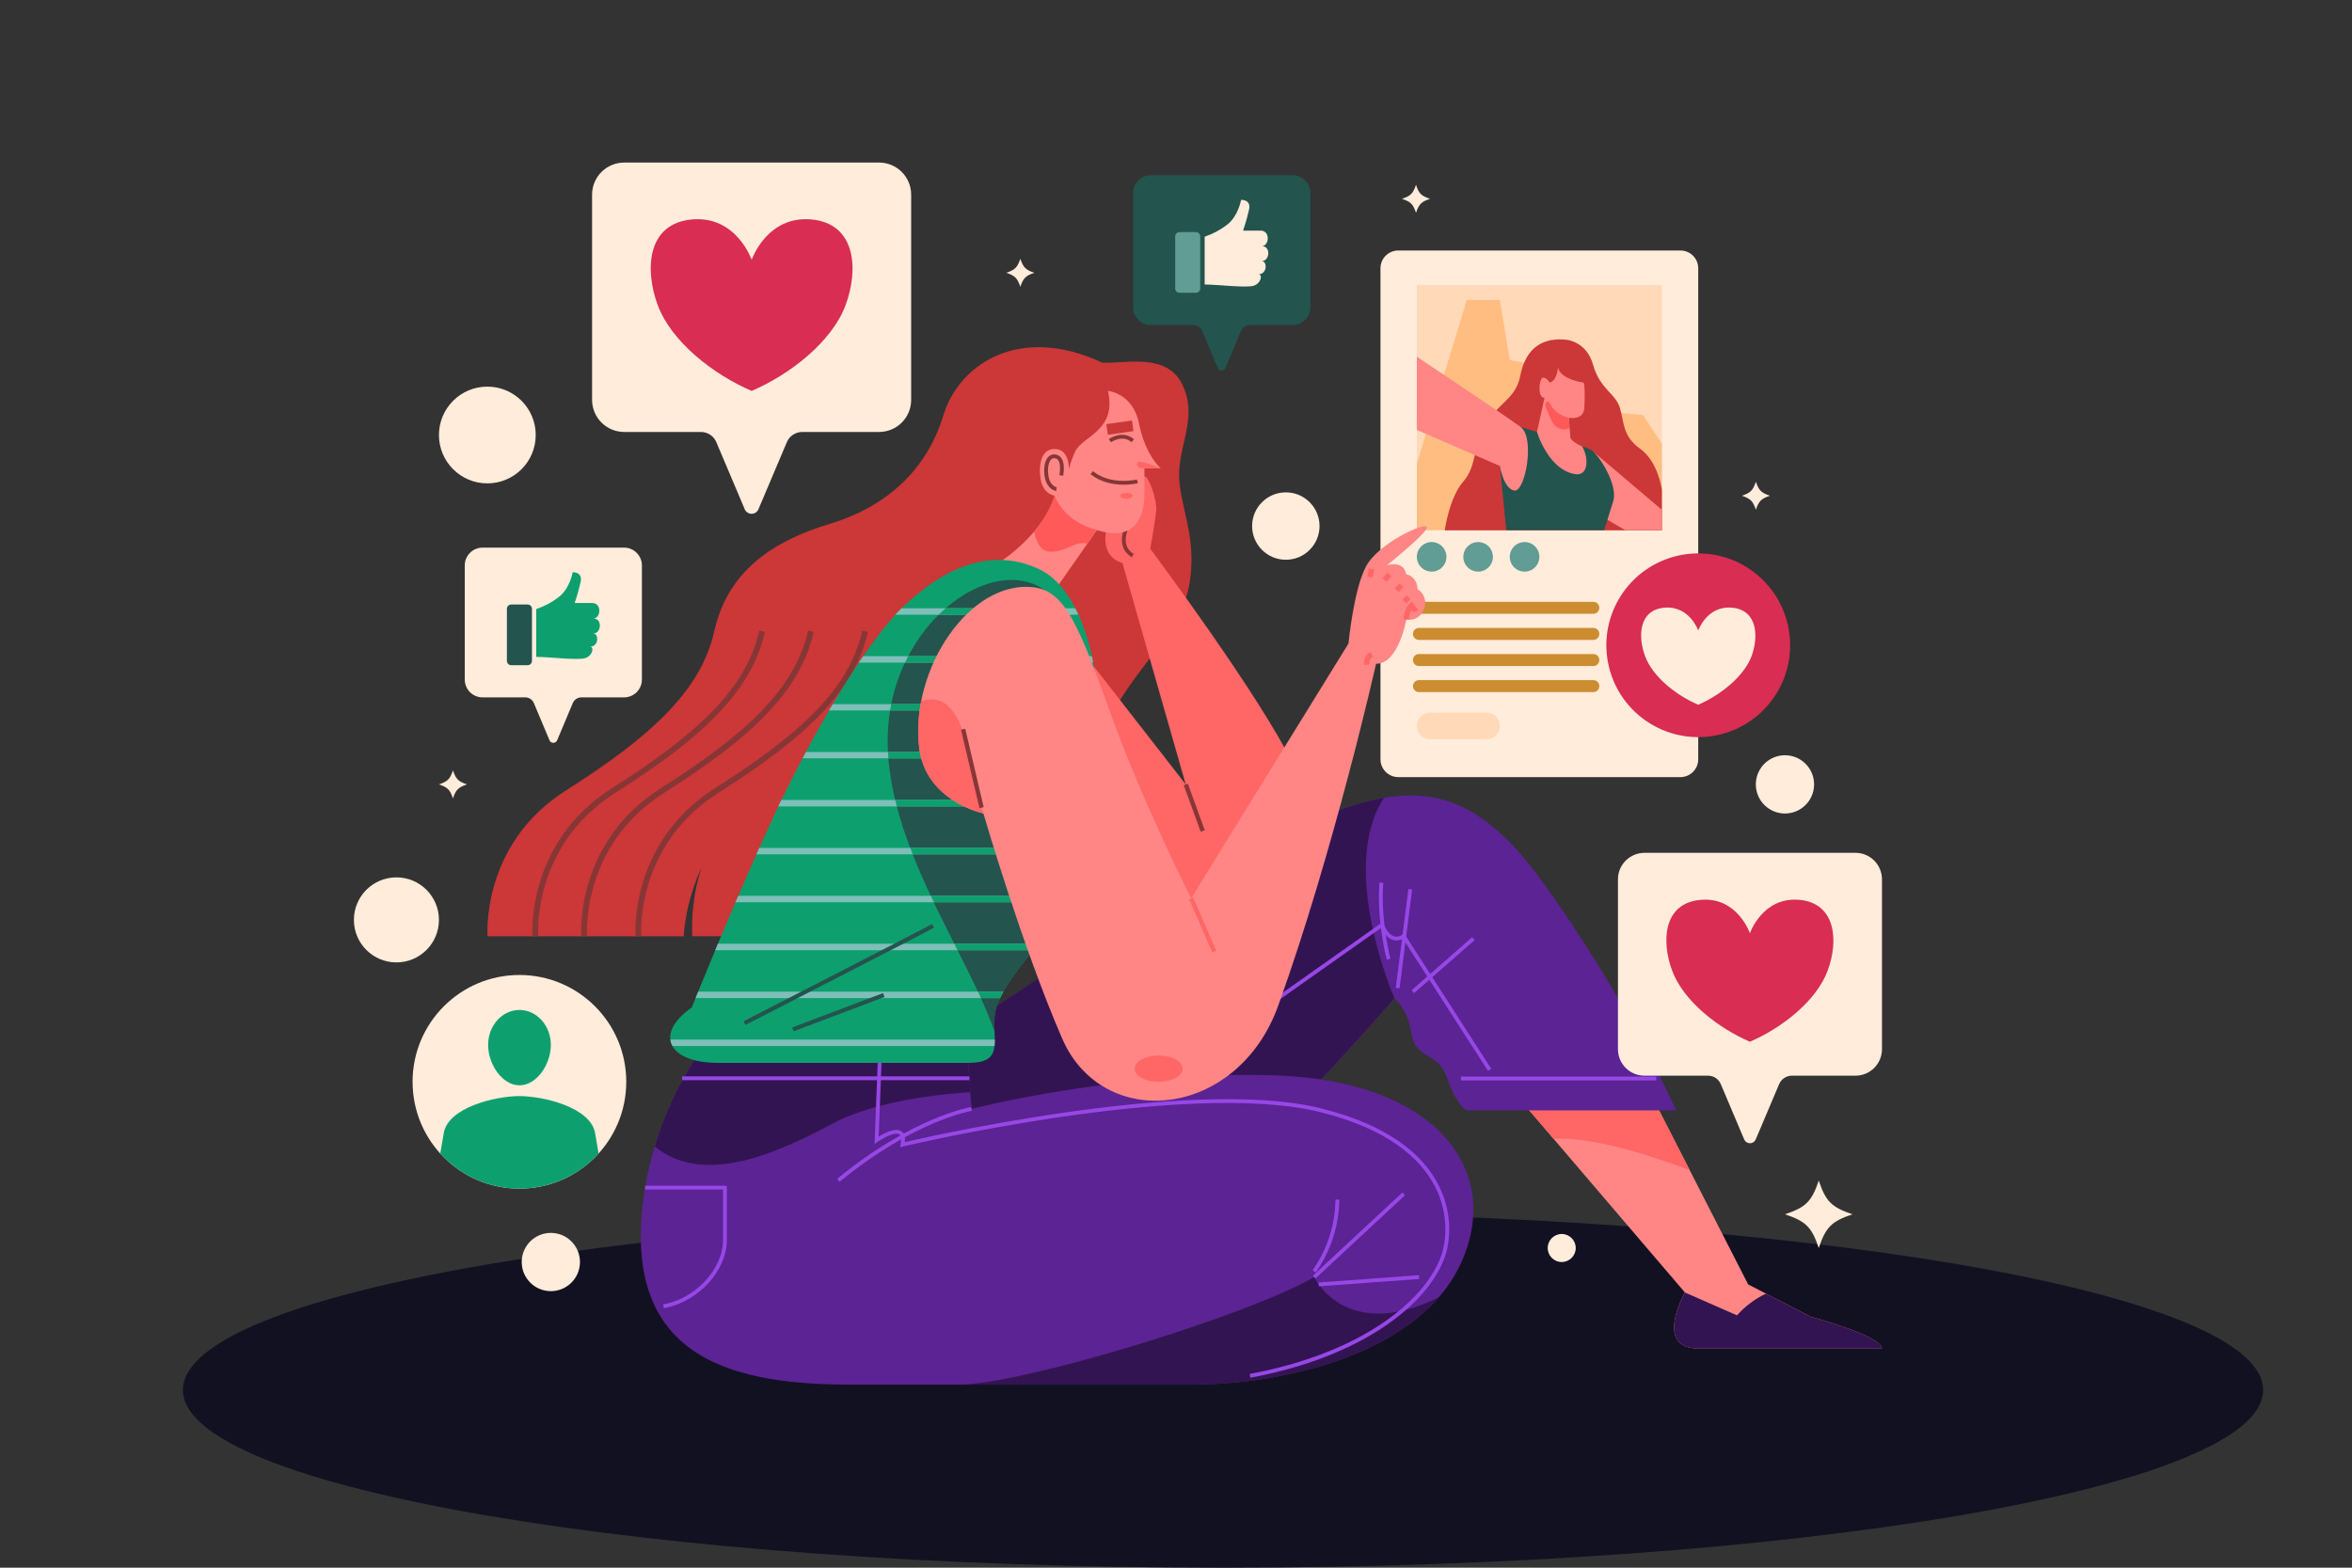 <svg xmlns="http://www.w3.org/2000/svg" width="450" height="300" viewBox="0 0 450 300" fill="none"><rect x="0" y="0" width="450" height="300" fill="#333333" stroke="none"/><g clip-path="url(#clip0)"><path d="M321.51 47.934H267.528C265.646 47.934 264.12 49.46 264.12 51.342V145.302C264.12 147.184 265.646 148.71 267.528 148.71H321.51C323.392 148.71 324.918 147.184 324.918 145.302V51.342C324.918 49.46 323.392 47.934 321.51 47.934Z" fill="#FFECDB"></path><path d="M317.958 54.57H271.08V101.448H317.958V54.57Z" fill="#FFD9B8"></path><path d="M271.08 88.71L280.644 57.414H286.968L288.858 68.898L296.532 70.368L298.8 78.006L314.37 79.434L317.958 84.9V101.448H271.08V88.71Z" fill="#FFBD82"></path><path d="M299.772 65.028C299.772 65.028 303.534 65.358 304.782 69.756C306.138 74.556 309.054 75.198 309.912 78.006C310.77 80.814 310.392 83.442 313.812 85.884C317.232 88.326 317.964 93.684 317.964 93.684V101.484H276.42C276.42 101.484 277.278 95.208 279.966 92.154C282.654 89.1 281.832 85.068 284.196 81.156C286.56 77.244 290.04 76.248 290.85 71.994C291.948 66.15 295.614 64.536 299.772 65.028Z" fill="#CC3737"></path><path d="M304.908 86.49L317.958 97.554V101.448H310.95L304.35 97.614L304.908 86.49Z" fill="#FF8685"></path><path d="M290.958 81.72C290.958 81.72 303.012 85.32 304.38 86.07C305.748 86.82 309.618 92.67 308.658 95.874C307.698 99.078 306.918 101.448 306.918 101.448H288.198L286.968 89.166L290.958 81.72Z" fill="#23544E"></path><path d="M271.08 68.262C271.08 68.262 288.186 79.662 290.958 81.72C293.73 83.778 291.822 94.158 289.758 93.882C287.694 93.606 286.956 89.166 286.956 89.166L271.068 82.266L271.08 68.262Z" fill="#FF8685"></path><path d="M298.092 70.368C298.092 70.368 297.846 72.966 296.496 73.194C296.496 73.194 295.734 71.994 295.098 72.324C294.462 72.654 294.132 76.17 295.506 76.128L294.066 82.662C294.066 82.662 296.208 89.94 301.416 90.744C303.816 91.11 304.086 87.834 302.706 85.416C302.706 85.416 300.528 84.558 300.438 83.616C300.348 82.674 300.186 79.944 300.186 79.944C300.186 79.944 303.006 80.544 303.132 77.982C303.342 73.56 302.976 73.212 302.976 73.212C302.976 73.212 298.668 72.69 298.092 70.368Z" fill="#FF8685"></path><path d="M300.186 79.968C300.186 79.968 297.504 79.458 296.502 77.118C296.226 76.476 295.218 76.968 295.902 78.282C296.586 79.596 297.168 83.052 300.294 81.948L300.186 79.968Z" fill="#FF5959"></path><path d="M276.744 106.56C276.744 107.12 276.578 107.668 276.267 108.133C275.955 108.599 275.513 108.962 274.996 109.176C274.478 109.391 273.909 109.447 273.359 109.338C272.81 109.228 272.305 108.959 271.909 108.563C271.513 108.166 271.244 107.662 271.134 107.113C271.025 106.563 271.081 105.994 271.296 105.476C271.51 104.959 271.873 104.516 272.339 104.205C272.804 103.894 273.352 103.728 273.912 103.728C274.663 103.728 275.383 104.026 275.914 104.557C276.446 105.089 276.744 105.809 276.744 106.56V106.56Z" fill="#619C95"></path><path d="M285.636 106.56C285.636 107.12 285.47 107.668 285.159 108.133C284.848 108.599 284.405 108.962 283.888 109.176C283.37 109.391 282.801 109.447 282.251 109.338C281.702 109.228 281.198 108.959 280.801 108.563C280.405 108.166 280.136 107.662 280.026 107.113C279.917 106.563 279.973 105.994 280.188 105.476C280.402 104.959 280.765 104.516 281.231 104.205C281.696 103.894 282.244 103.728 282.804 103.728C283.555 103.73 284.274 104.028 284.805 104.559C285.336 105.09 285.634 105.809 285.636 106.56V106.56Z" fill="#619C95"></path><path d="M294.522 106.56C294.522 107.12 294.356 107.668 294.045 108.133C293.734 108.599 293.291 108.962 292.774 109.176C292.256 109.391 291.687 109.447 291.138 109.338C290.588 109.228 290.084 108.959 289.687 108.563C289.291 108.166 289.022 107.662 288.912 107.113C288.803 106.563 288.859 105.994 289.074 105.476C289.288 104.959 289.651 104.516 290.117 104.205C290.582 103.894 291.13 103.728 291.69 103.728C292.441 103.728 293.161 104.026 293.693 104.557C294.224 105.089 294.522 105.809 294.522 106.56V106.56Z" fill="#619C95"></path><path d="M271.488 116.31H304.842" stroke="#CC8D31" stroke-width="2.3" stroke-linecap="round" stroke-linejoin="round"></path><path d="M271.488 121.308H304.842" stroke="#CC8D31" stroke-width="2.3" stroke-linecap="round" stroke-linejoin="round"></path><path d="M271.488 126.306H304.842" stroke="#CC8D31" stroke-width="2.3" stroke-linecap="round" stroke-linejoin="round"></path><path d="M271.488 131.298H304.842" stroke="#CC8D31" stroke-width="2.3" stroke-linecap="round" stroke-linejoin="round"></path><path d="M284.4 141.48H273.642C272.962 141.48 272.311 141.21 271.83 140.73C271.35 140.249 271.08 139.597 271.08 138.918V138.918C271.08 138.238 271.35 137.586 271.83 137.104C272.31 136.623 272.962 136.352 273.642 136.35H284.4C285.08 136.352 285.732 136.623 286.212 137.104C286.692 137.586 286.962 138.238 286.962 138.918V138.918C286.962 139.597 286.692 140.249 286.212 140.73C285.731 141.21 285.079 141.48 284.4 141.48V141.48Z" fill="#FFD9B8"></path><path d="M234 300C343.905 300 433 284.778 433 266C433 247.222 343.905 232 234 232C124.095 232 35 247.222 35 266C35 284.778 124.095 300 234 300Z" fill="#121121"></path><path d="M225.6 90.456C225.774 84.522 229.146 79.614 226.2 73.56C223.254 67.506 215.562 69.582 210.894 69.408C195.12 61.998 183.474 69.612 180.474 79.53C177.474 89.448 170.094 96.828 158.796 100.23C147.498 103.632 139.188 109.512 136.65 120.816C134.112 132.12 124.65 140.88 108.282 151.26C91.914 161.64 93.282 179.172 93.282 179.172H130.8C130.842 178.572 130.896 177.972 130.968 177.372C131.299 174.735 131.902 172.139 132.768 169.626C133.2 168.384 133.694 167.164 134.25 165.972C133.841 167.213 133.497 168.475 133.218 169.752C132.95 171.022 132.749 172.306 132.618 173.598C132.476 174.879 132.406 176.167 132.408 177.456C132.408 178.02 132.408 178.59 132.444 179.154H191.364C191.364 179.154 191.136 169.692 197.928 163.236C204.72 156.78 210.048 151.236 211.98 139.536C213.258 131.778 225.558 121.98 227.448 112.38C229.338 102.78 225.402 96.396 225.6 90.456Z" fill="#CC3737"></path><path d="M102.432 179.172C102.432 179.172 101.052 161.64 117.432 151.26C133.812 140.88 143.268 132.114 145.8 120.816" stroke="#873636" stroke-width="1.1" stroke-miterlimit="10"></path><path d="M111.774 179.172C111.774 179.172 110.394 161.64 126.774 151.26C143.154 140.88 152.604 132.114 155.142 120.816" stroke="#873636" stroke-width="1.1" stroke-miterlimit="10"></path><path d="M122.148 179.172C122.148 179.172 120.762 161.64 137.148 151.26C153.534 140.88 162.984 132.114 165.522 120.816" stroke="#873636" stroke-width="1.1" stroke-miterlimit="10"></path><path d="M315.786 209.268L334.47 245.79L346.47 251.994C346.47 251.994 360.054 255.63 360.054 258.054H324.954C316.302 258.054 322.362 247.326 322.362 247.326L289.836 209.268H315.786Z" fill="#FF8685"></path><path d="M315.786 209.268H289.836L297.204 217.89C305.004 217.566 316.092 221.19 323.292 223.944L315.786 209.268Z" fill="#FF6666"></path><path d="M175.668 202.866C175.668 202.866 210.666 178.02 238.116 163.488C265.566 148.956 278.916 146.184 295.314 169.02C305.128 182.671 313.624 197.222 320.688 212.478H280.554C280.554 212.478 278.472 211.278 276.864 206.268C275.256 201.258 270.75 202.752 270.06 197.868C269.37 192.984 266.766 191.016 266.766 191.016C266.766 191.016 216.834 249.996 195.366 249.996H165.51L175.668 202.866Z" fill="#5C2394"></path><path d="M264.804 152.676C257.37 153.948 248.814 157.824 238.116 163.476C210.666 178.008 175.668 202.854 175.668 202.854L165.51 249.966H195.384C216.834 249.966 266.784 190.986 266.784 190.986C266.784 190.986 255.942 166.152 264.804 152.676Z" fill="#331452"></path><path d="M185.874 232.452L264.408 177C264.408 177 265.794 180.894 268.56 179.166L285 204.726" stroke="#9747E6" stroke-width="0.73" stroke-miterlimit="10"></path><path d="M185.178 202.002L185.874 212.202C185.874 212.202 214.758 204.768 244.344 205.806C273.93 206.844 287.418 223.272 279.804 241.092C272.19 258.912 245.88 264.966 227.898 264.966H162.498C137.934 264.966 119.424 258.564 123.06 229.674C124.348 219.776 127.893 210.306 133.422 201.996L185.178 202.002Z" fill="#5C2394"></path><path d="M275.238 248.292C257.304 257.052 251.436 244.386 251.436 244.386C238.632 251.826 195.384 264.972 183.45 264.972H227.898C243.204 264.972 264.528 260.58 275.238 248.292Z" fill="#331452"></path><path d="M251.436 244.386L268.56 228.468" stroke="#9747E6" stroke-width="0.73" stroke-miterlimit="10"></path><path d="M252.3 245.79L271.5 244.386" stroke="#9747E6" stroke-width="0.73" stroke-miterlimit="10"></path><path d="M255.876 229.566C255.821 234.484 254.272 239.27 251.436 243.288" stroke="#9747E6" stroke-width="0.73" stroke-miterlimit="10"></path><path d="M123.432 227.268H138.702V237.294C138.702 242.946 133.398 248.826 126.942 249.978" stroke="#9747E6" stroke-width="0.73" stroke-miterlimit="10"></path><path d="M185.178 202.002H133.44C129.846 207.351 127.092 213.219 125.274 219.402C134.7 227.13 148.944 220.542 159.294 215.01C167.58 210.582 180.222 209.352 185.658 209.01L185.178 202.002Z" fill="#331452"></path><path d="M185.874 212.208C185.874 212.208 174.828 214.008 160.398 225.876" stroke="#9747E6" stroke-width="0.73" stroke-miterlimit="10"></path><path d="M185.472 206.34H130.518" stroke="#9747E6" stroke-width="0.73" stroke-miterlimit="10"></path><path d="M168.318 202.866L167.718 218.208C167.718 218.208 173.574 214.056 172.68 219.042C172.68 219.042 227.094 206.076 252.738 212.478C278.382 218.88 278.046 234.708 276.138 240.264C273.036 249.264 260.478 259.326 239.166 263.286" stroke="#9747E6" stroke-width="0.73" stroke-miterlimit="10"></path><path d="M346.488 252L337.878 247.554C335.768 248.551 333.882 249.966 332.334 251.712L322.362 247.332C322.362 247.332 316.302 258.06 324.954 258.06H360.072C360.072 255.63 346.488 252 346.488 252Z" fill="#331452"></path><path d="M316.884 206.388H279.516" stroke="#9747E6" stroke-width="0.73" stroke-miterlimit="10"></path><path d="M267.408 189.09L269.826 170.172" stroke="#9747E6" stroke-width="0.73" stroke-miterlimit="10"></path><path d="M265.674 183.552C265.674 183.552 263.718 176.172 264.294 168.906" stroke="#9747E6" stroke-width="0.73" stroke-miterlimit="10"></path><path d="M270.318 189.768L281.892 179.628" stroke="#9747E6" stroke-width="0.73" stroke-miterlimit="10"></path><path d="M204.6 121.506L226.86 150.108L214.746 107.724C210.426 106.524 211.638 101.556 211.638 101.556C211.638 101.556 215.208 100.404 216.48 99.48C217.752 98.556 218.148 91.35 218.946 91.176C219.744 91.002 221.382 95.502 221.208 97.692C221.034 99.882 220.068 105 220.068 105C220.068 105 241.344 133.482 247.458 146.4C253.572 159.318 246.534 171.306 239.154 174.54C231.774 177.774 220.818 175.458 214.356 170.04C207.894 164.622 192.558 138.786 192.558 138.786L204.6 121.506Z" fill="#FF6666"></path><path d="M216.726 106.296C216.726 106.296 213.726 104.946 215.67 100.668" stroke="#873636" stroke-width="0.73" stroke-miterlimit="10"></path><path d="M226.872 150.108L230.112 159.018" stroke="#873636" stroke-width="0.83" stroke-miterlimit="10"></path><path d="M211.992 74.802C211.992 74.802 216.792 75.234 217.932 81.084C218.334 83.16 219.486 87.114 222.072 89.622H218.958V94.464C218.958 97.404 218.22 104.034 209.862 101.442L202.2 112.398L189.462 108.708C189.462 108.708 199.062 103.458 201.798 94.866C201.798 94.866 199.536 94.602 199.086 91.638C198.636 88.674 199.32 85.758 201.972 85.926C204.624 86.094 204.51 89.736 204.51 89.736C204.825 88.547 205.247 87.388 205.77 86.274C207.384 83.328 213.666 82.356 211.992 74.802Z" fill="#FF8685"></path><path d="M203.04 90.99C203.04 90.99 203.73 87.744 202.002 87.354C200.274 86.964 199.842 89.694 200.316 91.554C200.79 93.414 202.116 93.606 202.116 93.606" stroke="#873636" stroke-width="0.73" stroke-miterlimit="10"></path><path d="M201.786 94.866C200.942 97.389 199.607 99.72 197.856 101.724C198.246 103.62 199.092 105.564 200.922 105.594C204.054 105.642 205.686 103.434 208.056 104.016L209.856 101.442C203.178 99.6 201.786 94.866 201.786 94.866Z" fill="#FF5959"></path><path d="M212.358 84.336C212.358 84.336 214.71 82.614 216.726 84.336" stroke="#873636" stroke-width="0.73" stroke-miterlimit="10"></path><path d="M216.726 81.486L211.818 82.182" stroke="#CC3737" stroke-width="2.05" stroke-miterlimit="10"></path><path d="M217.614 92.112C217.614 92.112 212.556 93.384 208.878 90.456" stroke="#873636" stroke-width="0.73" stroke-miterlimit="10"></path><path d="M216.726 94.878C216.726 95.19 216.174 95.442 215.526 95.442C214.878 95.442 214.326 95.19 214.326 94.878C214.326 94.566 214.878 94.32 215.526 94.32C216.174 94.32 216.726 94.572 216.726 94.878Z" fill="#FF6666"></path><path d="M218.958 89.622C217.158 89.622 217.332 88.566 217.83 88.392C218.538 88.146 222.072 89.622 222.072 89.622H218.958Z" fill="#FF6666"></path><path d="M198.786 108.906C207.186 112.812 210.552 128.31 209.862 137.304C209.172 146.298 210.552 165.216 202.71 175.362C194.868 185.508 190.482 190.122 190.254 194.856C190.026 199.59 191.868 203.4 185.298 203.4H137.436C127.632 203.4 125.208 197.748 132.36 192.792C132.36 192.792 140.664 172.002 148.044 156.162C155.424 140.322 165.75 122.934 172.554 116.346C179.358 109.758 188.64 104.178 198.786 108.906Z" fill="#0E9F6E"></path><path d="M202.71 175.362C210.084 165.816 209.31 148.518 209.754 139.014L199.89 112.938C191.85 107.166 177.762 114.618 172.146 129.138C162.918 152.964 183.93 179.1 190.272 197.37C190.242 196.578 190.212 195.738 190.272 194.874C190.482 190.122 194.868 185.514 202.71 175.362Z" fill="#23544E"></path><path d="M141.24 171.426L140.712 172.656H204.474C204.696 172.254 204.912 171.846 205.116 171.426H141.24Z" fill="#7EBFB8"></path><path d="M137.352 180.6L136.842 181.83H197.64L198.6 180.6H137.352Z" fill="#7EBFB8"></path><path d="M128.664 200.166H190.278C190.319 199.757 190.335 199.347 190.326 198.936H128.262C128.314 199.368 128.451 199.786 128.664 200.166V200.166Z" fill="#7EBFB8"></path><path d="M145.26 162.258C145.074 162.666 144.894 163.074 144.708 163.488H207.78C207.87 163.08 207.96 162.672 208.038 162.258H145.26Z" fill="#7EBFB8"></path><path d="M133.578 189.768L133.08 190.998H191.316C191.502 190.596 191.718 190.188 191.958 189.768H133.578Z" fill="#7EBFB8"></path><path d="M149.496 153.084C149.298 153.498 149.106 153.906 148.896 154.314H209.112C209.148 153.906 209.178 153.498 209.208 153.084H149.496Z" fill="#7EBFB8"></path><path d="M172.482 116.4C172.092 116.778 171.696 117.186 171.282 117.63H206.328C206.142 117.21 205.944 116.802 205.728 116.4H172.482Z" fill="#7EBFB8"></path><path d="M154.2 143.916C153.978 144.324 153.762 144.738 153.546 145.116H209.598C209.598 144.702 209.598 144.288 209.628 143.916H154.2Z" fill="#7EBFB8"></path><path d="M165.15 125.574C164.874 125.982 164.592 126.39 164.316 126.804H209.154C209.076 126.396 208.998 125.988 208.908 125.574H165.15Z" fill="#7EBFB8"></path><path d="M159.33 134.748C159.084 135.156 158.844 135.564 158.604 135.948H209.928C209.928 135.546 209.928 135.138 209.928 134.748H159.33Z" fill="#7EBFB8"></path><path d="M208.038 162.258H174.156C174.312 162.666 174.468 163.08 174.63 163.488H207.78C207.87 163.08 207.96 162.672 208.038 162.258Z" fill="#0E9F6E"></path><path d="M204.474 172.656C204.696 172.254 204.912 171.846 205.116 171.426H178.08L178.68 172.656H204.474Z" fill="#0E9F6E"></path><path d="M182.592 180.6C182.802 181.008 183.006 181.422 183.192 181.83H197.592L198.6 180.6H182.592Z" fill="#0E9F6E"></path><path d="M187.116 189.768C187.308 190.182 187.5 190.59 187.68 190.998H191.316C191.502 190.596 191.718 190.188 191.958 189.768H187.116Z" fill="#0E9F6E"></path><path d="M171.276 153.084C171.372 153.498 171.48 153.906 171.588 154.314H209.112C209.148 153.912 209.178 153.504 209.208 153.114L171.276 153.084Z" fill="#0E9F6E"></path><path d="M169.98 145.146H209.58C209.58 144.732 209.58 144.318 209.61 143.946H169.896C169.914 144.324 169.944 144.738 169.98 145.146Z" fill="#0E9F6E"></path><path d="M205.14 126.804L204.672 125.574H173.76C173.55 125.982 173.346 126.39 173.16 126.804H205.14Z" fill="#0E9F6E"></path><path d="M180.93 116.4C180.48 116.79 180.036 117.198 179.598 117.63H201.666L201.204 116.4H180.93Z" fill="#0E9F6E"></path><path d="M170.514 134.748C170.436 135.156 170.364 135.564 170.298 135.948H208.608L208.14 134.748H170.514Z" fill="#0E9F6E"></path><path d="M178.518 177.18C178.002 177.528 142.452 195.78 142.452 195.78" stroke="#23544E" stroke-width="0.79" stroke-miterlimit="10"></path><path d="M151.704 196.986L169.092 190.416" stroke="#23544E" stroke-width="0.79" stroke-miterlimit="10"></path><path d="M197.856 112.398C203.808 113.154 206.448 119.748 212.664 136.998C218.622 153.552 227.898 171.894 227.898 171.894L258 123.15C258 123.15 258.966 112.95 261.33 108.444C263.694 103.938 272.478 99.966 273 100.8C273.522 101.634 265.38 108.15 265.38 108.15C265.38 108.15 268.596 107.184 269.028 109.872C269.667 110.022 270.234 110.391 270.631 110.915C271.027 111.438 271.229 112.084 271.2 112.74C271.846 113.118 272.327 113.724 272.549 114.439C272.771 115.154 272.718 115.926 272.4 116.604C271.326 119.178 269.076 118.536 269.076 118.536C269.076 118.536 267.57 127.122 263.28 127.014C263.28 127.014 255.24 162.786 244.542 192.492C236.742 214.092 211.002 216.708 203.208 198.714C195.414 180.72 188.148 155.652 188.148 155.652C188.148 155.652 177.054 153.348 175.866 143.016C174.108 127.962 185.622 110.838 197.856 112.398Z" fill="#FF8685"></path><path d="M176.244 134.166C175.657 137.078 175.519 140.062 175.836 143.016C177.036 153.348 188.118 155.652 188.118 155.652C185.58 147.516 185.022 131.28 176.244 134.166Z" fill="#FF6666"></path><path d="M227.898 171.906L232.32 182.112" stroke="#FF6666" stroke-width="0.83" stroke-miterlimit="10"></path><path d="M226.266 204.51C226.266 205.896 224.214 207.018 221.682 207.018C219.15 207.018 217.098 205.896 217.098 204.51C217.098 203.124 219.15 202.002 221.682 202.002C224.214 202.002 226.266 203.124 226.266 204.51Z" fill="#FF6666"></path><path d="M269.514 114.27L268.674 115.104" stroke="#FF6666" stroke-width="1.03" stroke-miterlimit="10"></path><path d="M268.158 111.99L267.228 112.938" stroke="#FF6666" stroke-width="1.03" stroke-miterlimit="10"></path><path d="M265.848 109.914L264.9 110.982" stroke="#FF6666" stroke-width="1.03" stroke-miterlimit="10"></path><path d="M262.416 108.906L262.128 110.448" stroke="#FF6666" stroke-width="1.03" stroke-miterlimit="10"></path><path d="M262.446 125.196C262.105 125.393 261.831 125.689 261.662 126.045C261.493 126.4 261.436 126.799 261.498 127.188" stroke="#FF6666" stroke-width="1.03" stroke-miterlimit="10"></path><path d="M269.046 118.536C269.032 117.963 269.149 117.395 269.389 116.875C269.63 116.354 269.986 115.896 270.432 115.536" stroke="#FF6666" stroke-width="1.03" stroke-miterlimit="10"></path><path d="M269.736 116.346C269.977 116.312 270.223 116.36 270.433 116.483C270.643 116.606 270.806 116.797 270.894 117.024" stroke="#FF6666" stroke-width="1.03" stroke-miterlimit="10"></path><path d="M187.806 154.56L184.272 139.548" stroke="#873636" stroke-width="0.83" stroke-miterlimit="10"></path><path d="M339.819 132.813C344.973 124.584 342.48 113.736 334.252 108.582C326.023 103.429 315.175 105.921 310.021 114.15C304.867 122.378 307.36 133.226 315.588 138.38C323.817 143.534 334.665 141.041 339.819 132.813Z" fill="#D92D53"></path><path d="M331.422 116.292C326.58 115.83 324.918 120.66 324.918 120.66C324.918 120.66 323.262 115.86 318.42 116.292C313.578 116.724 313.32 121.734 314.754 125.58C316.23 129.552 320.754 133.086 324.918 134.862C329.064 133.062 333.606 129.552 335.118 125.58C336.522 121.734 336.222 116.754 331.422 116.292Z" fill="#FFECDB"></path><path d="M168.21 31.11H119.4C117.776 31.115 116.221 31.763 115.074 32.912C113.926 34.061 113.282 35.618 113.28 37.242V76.53C113.282 78.154 113.926 79.711 115.074 80.86C116.221 82.009 117.776 82.657 119.4 82.662H134.106C134.734 82.662 135.348 82.847 135.872 83.194C136.396 83.541 136.806 84.034 137.052 84.612L142.488 97.452C142.596 97.71 142.779 97.93 143.012 98.085C143.245 98.24 143.519 98.323 143.799 98.323C144.079 98.323 144.353 98.24 144.586 98.085C144.819 97.93 145.002 97.71 145.11 97.452L150.546 84.612C150.792 84.033 151.203 83.539 151.728 83.193C152.253 82.846 152.869 82.661 153.498 82.662H168.198C169.824 82.662 171.384 82.016 172.534 80.866C173.684 79.716 174.33 78.156 174.33 76.53V37.242C174.33 35.618 173.686 34.06 172.538 32.91C171.391 31.761 169.834 31.113 168.21 31.11V31.11Z" fill="#FFECDB"></path><path d="M155.298 42C146.748 41.178 143.814 49.71 143.814 49.71C143.814 49.71 140.88 41.184 132.324 42C123.768 42.816 123.324 51.6 125.844 58.404C128.46 65.424 136.488 71.664 143.814 74.808C151.134 71.664 159.162 65.424 161.778 58.404C164.31 51.6 163.8 42.816 155.298 42Z" fill="#D92D53"></path><path d="M355.002 163.2H314.628C313.283 163.2 311.994 163.734 311.043 164.685C310.092 165.636 309.558 166.925 309.558 168.27V200.778C309.558 202.123 310.092 203.412 311.043 204.363C311.994 205.314 313.283 205.848 314.628 205.848H326.79C327.311 205.847 327.82 205.999 328.255 206.286C328.689 206.574 329.029 206.982 329.232 207.462L333.726 218.088C333.823 218.294 333.976 218.468 334.169 218.591C334.361 218.713 334.584 218.777 334.812 218.777C335.04 218.777 335.263 218.713 335.455 218.591C335.647 218.468 335.801 218.294 335.898 218.088L340.398 207.462C340.601 206.983 340.94 206.575 341.373 206.288C341.806 206.001 342.314 205.848 342.834 205.848H355.002C356.347 205.848 357.636 205.314 358.587 204.363C359.538 203.412 360.072 202.123 360.072 200.778V168.264C360.069 166.921 359.533 165.634 358.583 164.685C357.633 163.735 356.345 163.202 355.002 163.2V163.2Z" fill="#FFECDB"></path><path d="M344.316 172.2C337.242 171.528 334.8 178.59 334.8 178.59C334.8 178.59 332.4 171.528 325.296 172.206C318.192 172.884 317.844 180.162 319.938 185.778C322.104 191.586 328.746 196.752 334.8 199.35C340.86 196.752 347.502 191.586 349.668 185.778C351.774 180.162 351.336 172.878 344.316 172.2Z" fill="#D92D53"></path><path d="M99.378 227.46C110.668 227.46 119.82 218.308 119.82 207.018C119.82 195.728 110.668 186.576 99.378 186.576C88.088 186.576 78.936 195.728 78.936 207.018C78.936 218.308 88.088 227.46 99.378 227.46Z" fill="#FFECDB"></path><path d="M105.39 199.962C105.39 203.658 102.696 207.69 99.39 207.69C96.084 207.69 93.39 203.658 93.39 199.962C93.39 196.266 96.084 193.272 99.39 193.272C102.696 193.272 105.39 196.266 105.39 199.962Z" fill="#0E9F6E"></path><path d="M113.856 216.834C113.01 211.902 103.938 209.754 99.378 209.754C94.818 209.754 85.746 211.902 84.906 216.834C84.696 218.034 84.462 219.402 84.234 220.746C86.15 222.86 88.488 224.55 91.097 225.707C93.706 226.863 96.527 227.46 99.381 227.46C102.235 227.46 105.057 226.863 107.665 225.707C110.274 224.55 112.612 222.86 114.528 220.746C114.294 219.402 114.066 218.058 113.856 216.834Z" fill="#0E9F6E"></path><path d="M247.314 33.534H220.2C219.296 33.534 218.429 33.893 217.79 34.532C217.151 35.171 216.792 36.038 216.792 36.942V58.8C216.792 59.248 216.88 59.691 217.051 60.104C217.223 60.518 217.474 60.893 217.79 61.21C218.107 61.526 218.482 61.777 218.896 61.949C219.309 62.12 219.752 62.208 220.2 62.208H228.36C228.709 62.211 229.049 62.315 229.34 62.508C229.631 62.7 229.86 62.974 229.998 63.294L232.998 70.434C233.059 70.577 233.16 70.699 233.29 70.785C233.42 70.871 233.572 70.916 233.727 70.916C233.882 70.916 234.034 70.871 234.164 70.785C234.294 70.699 234.395 70.577 234.456 70.434L237.456 63.294C237.594 62.974 237.823 62.7 238.114 62.508C238.404 62.315 238.745 62.211 239.094 62.208H247.272C247.723 62.214 248.17 62.129 248.588 61.961C249.006 61.792 249.386 61.541 249.707 61.224C250.027 60.907 250.282 60.53 250.455 60.113C250.628 59.697 250.717 59.251 250.716 58.8V36.942C250.717 36.495 250.629 36.052 250.459 35.638C250.288 35.225 250.038 34.849 249.722 34.532C249.406 34.216 249.03 33.965 248.617 33.794C248.204 33.622 247.761 33.534 247.314 33.534V33.534Z" fill="#23544E"></path><path d="M228.816 44.418H225.666C225.212 44.418 224.844 44.786 224.844 45.24V55.206C224.844 55.66 225.212 56.028 225.666 56.028H228.816C229.27 56.028 229.638 55.66 229.638 55.206V45.24C229.638 44.786 229.27 44.418 228.816 44.418Z" fill="#619C95"></path><path d="M230.484 54.444V45.294C232.052 44.767 233.521 43.98 234.828 42.966C236.94 41.304 237.45 38.25 237.45 38.25C237.45 38.25 239.316 38.118 239.004 39.978C238.687 41.382 238.297 42.768 237.834 44.13H241.2C243.084 44.13 242.856 47.088 241.422 47.088C243.174 47.088 242.982 49.962 241.38 49.962C242.526 49.962 242.466 52.488 240.78 52.488C241.602 52.488 241.314 54.186 239.898 54.666C238.482 55.146 232.974 54.444 230.484 54.444Z" fill="#FFECDB"></path><path d="M119.448 104.796H92.328C91.424 104.796 90.557 105.155 89.918 105.794C89.279 106.433 88.92 107.3 88.92 108.204V130.044C88.92 130.948 89.279 131.815 89.918 132.454C90.557 133.093 91.424 133.452 92.328 133.452H100.5C100.848 133.454 101.188 133.557 101.479 133.749C101.77 133.941 101.999 134.213 102.138 134.532L105.138 141.672C105.199 141.815 105.3 141.937 105.43 142.023C105.56 142.109 105.712 142.154 105.867 142.154C106.022 142.154 106.174 142.109 106.304 142.023C106.434 141.937 106.535 141.815 106.596 141.672L109.596 134.532C109.735 134.213 109.964 133.941 110.255 133.749C110.546 133.557 110.886 133.454 111.234 133.452H119.406C120.31 133.452 121.177 133.093 121.816 132.454C122.455 131.815 122.814 130.948 122.814 130.044V108.204C122.814 107.307 122.461 106.447 121.831 105.809C121.201 105.171 120.345 104.807 119.448 104.796V104.796Z" fill="#FFECDB"></path><path d="M100.956 115.686H97.806C97.352 115.686 96.984 116.054 96.984 116.508V126.474C96.984 126.928 97.352 127.296 97.806 127.296H100.956C101.41 127.296 101.778 126.928 101.778 126.474V116.508C101.778 116.054 101.41 115.686 100.956 115.686Z" fill="#23544E"></path><path d="M102.6 125.706V116.556C104.168 116.029 105.637 115.242 106.944 114.228C109.05 112.572 109.566 109.512 109.566 109.512C109.566 109.512 111.432 109.38 111.114 111.24C110.802 112.644 110.413 114.03 109.95 115.392H113.31C115.194 115.392 114.966 118.35 113.532 118.35C115.284 118.35 115.092 121.23 113.49 121.23C114.636 121.23 114.57 123.75 112.89 123.75C113.712 123.75 113.424 125.448 112.008 125.928C110.592 126.408 105.114 125.706 102.6 125.706Z" fill="#0E9F6E"></path><path d="M75.846 184.17C80.339 184.17 83.982 180.527 83.982 176.034C83.982 171.541 80.339 167.898 75.846 167.898C71.353 167.898 67.71 171.541 67.71 176.034C67.71 180.527 71.353 184.17 75.846 184.17Z" fill="#FFECDB"></path><path d="M93.24 92.502C98.353 92.502 102.498 88.357 102.498 83.244C102.498 78.131 98.353 73.986 93.24 73.986C88.127 73.986 83.982 78.131 83.982 83.244C83.982 88.357 88.127 92.502 93.24 92.502Z" fill="#FFECDB"></path><path d="M354.426 232.374C350.418 233.724 349.326 234.816 347.976 238.824C346.62 234.816 345.528 233.724 341.52 232.374C345.528 231.018 346.62 229.926 347.976 225.918C349.326 229.926 350.4 231 354.426 232.374Z" fill="#FFECDB"></path><path d="M246.012 107.118C249.574 107.118 252.462 104.23 252.462 100.668C252.462 97.106 249.574 94.218 246.012 94.218C242.45 94.218 239.562 97.106 239.562 100.668C239.562 104.23 242.45 107.118 246.012 107.118Z" fill="#FFECDB"></path><path d="M197.898 52.2C196.236 52.764 195.78 53.22 195.216 54.882C194.652 53.22 194.202 52.764 192.534 52.2C194.202 51.636 194.652 51.186 195.216 49.518C195.78 51.198 196.236 51.648 197.898 52.2Z" fill="#FFECDB"></path><path d="M338.628 94.866C336.966 95.43 336.51 95.886 335.946 97.548C335.382 95.886 334.932 95.43 333.264 94.866C334.932 94.302 335.382 93.852 335.946 92.184C336.51 93.852 336.966 94.302 338.628 94.866Z" fill="#FFECDB"></path><path d="M273.6 38.046C271.938 38.61 271.482 39.066 270.918 40.728C270.36 39.066 269.904 38.61 268.236 38.046C269.904 37.482 270.36 37.032 270.918 35.364C271.458 37.032 271.914 37.482 273.6 38.046Z" fill="#FFECDB"></path><path d="M89.346 150.108C87.678 150.666 87.222 151.122 86.664 152.79C86.1 151.122 85.644 150.666 83.982 150.108C85.644 149.544 86.1 149.088 86.664 147.426C87.222 149.088 87.678 149.544 89.346 150.108Z" fill="#FFECDB"></path><path d="M298.8 241.506C300.281 241.506 301.482 240.305 301.482 238.824C301.482 237.343 300.281 236.142 298.8 236.142C297.319 236.142 296.118 237.343 296.118 238.824C296.118 240.305 297.319 241.506 298.8 241.506Z" fill="#FFECDB"></path><path d="M347.042 150.782C347.418 147.727 345.245 144.946 342.189 144.571C339.134 144.196 336.353 146.368 335.978 149.424C335.602 152.479 337.775 155.26 340.831 155.636C343.886 156.011 346.667 153.838 347.042 150.782Z" fill="#FFECDB"></path><path d="M105.39 247.08C108.468 247.08 110.964 244.584 110.964 241.506C110.964 238.428 108.468 235.932 105.39 235.932C102.312 235.932 99.816 238.428 99.816 241.506C99.816 244.584 102.312 247.08 105.39 247.08Z" fill="#FFECDB"></path></g><defs><clipPath id="clip0"><rect width="450" height="300" fill="white"></rect></clipPath></defs></svg>